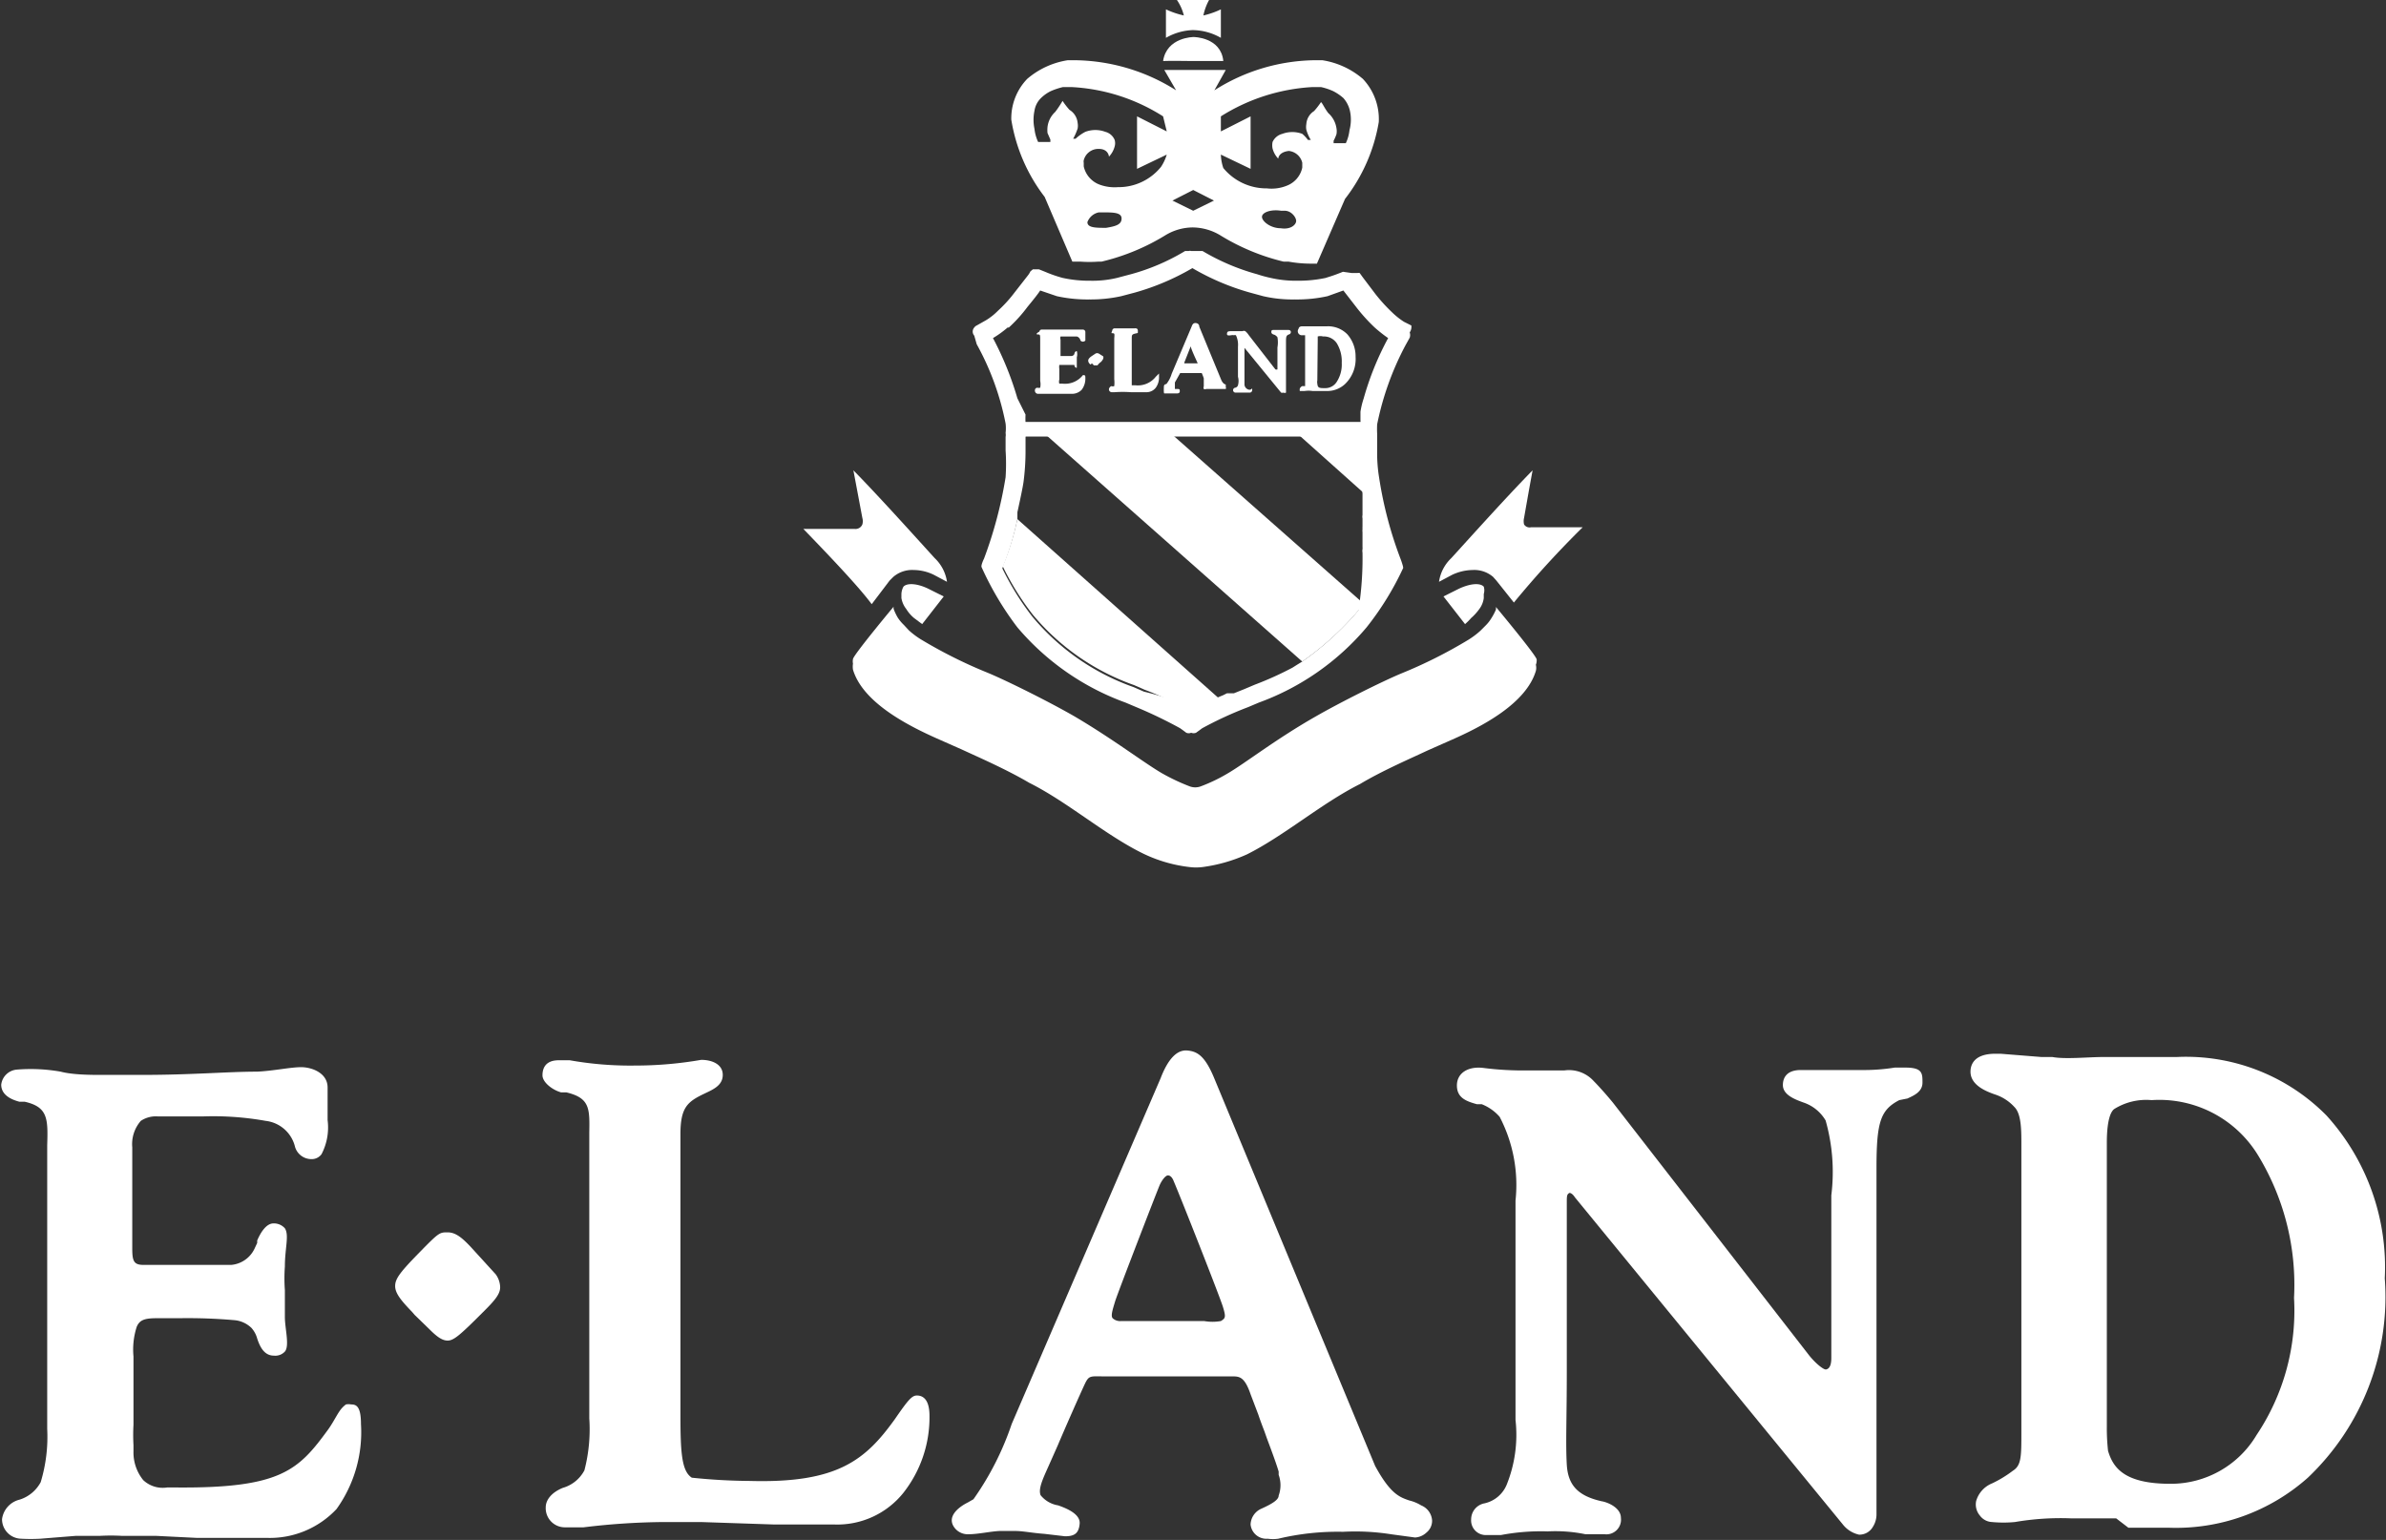 <svg xmlns="http://www.w3.org/2000/svg" viewBox="0 0 58.63 37.85"><rect x="0" y="0" width="58.63" height="37.85" fill="#333333" stroke="none"/><defs><style>.cls-1{fill:#fff;}</style></defs><g id="Layer_2" data-name="Layer 2"><g id="图层_1" data-name="图层 1"><path class="cls-1" d="M25,12.76a6.76,6.76,0,0,1-.36,1.16,6.65,6.65,0,0,0,.74,1.19,5.71,5.71,0,0,0,2.49,1.73l.25.11h0a7.71,7.71,0,0,1,1.21.58,1.31,1.31,0,0,1,.29-.17,3.08,3.08,0,0,1,.36-.17h0Z"/><path class="cls-1" d="M28.18,10.59H25.59L32,16.26a7.45,7.45,0,0,0,1.29-1.15l.11-.13a.49.49,0,0,0,.1-.15L28.7,10.59h-.52Z"/><path class="cls-1" d="M33.57,12.17s0,.05,0,.08a.44.44,0,0,0,0-.1h0s0-.06,0-.09h0a.06.06,0,0,0,0,0q0-.11,0-.18a6,6,0,0,1,0-.75c0-.13,0-.25,0-.36s0-.09,0-.12h-1.7Z"/><path class="cls-1" d="M33.54,10.37H25a2.37,2.37,0,0,1,.09.36h8.55a0,0,0,0,0,0,0c0-.11,0-.22.08-.33Z"/><path class="cls-1" d="M24,8.46h0a6.65,6.65,0,0,1,.71,1.95,1,1,0,0,1,0,.23.31.31,0,0,1,0,.1c0,.11,0,.2,0,.33a5,5,0,0,1,0,.66,10.39,10.39,0,0,1-.53,2s-.08.16-.06.21A7.53,7.53,0,0,0,25,15.42a6.29,6.29,0,0,0,2.66,1.85l.26.11A11,11,0,0,1,29,17.9l.15.11a.15.15,0,0,0,.12,0h0a.16.16,0,0,0,.12,0l.15-.11a9.15,9.15,0,0,1,1.13-.52l.26-.11a6.27,6.27,0,0,0,2.65-1.85,7.23,7.23,0,0,0,.9-1.46c0-.05-.06-.21-.06-.21a9.71,9.71,0,0,1-.53-2,3.74,3.74,0,0,1-.05-.66c0-.13,0-.22,0-.33s0-.07,0-.1a2.23,2.23,0,0,1,0-.23,7.13,7.13,0,0,1,.7-1.95h0l.1-.18a.2.2,0,0,0,0-.13s0,0,0,0A.24.24,0,0,0,34.68,8l-.18-.09a1.87,1.87,0,0,1-.29-.23,4.14,4.14,0,0,1-.41-.45l-.31-.41,0,0-.08-.11a.1.1,0,0,0-.05,0,.05.05,0,0,0,0,0h-.15L33,6.68c-.27.11-.37.13-.42.15a3.2,3.2,0,0,1-.7.07,2.75,2.75,0,0,1-.66-.07h0a3.07,3.07,0,0,1-.33-.09,5.43,5.43,0,0,1-1.34-.57l-.09,0-.05,0h-.14a.09.09,0,0,0-.06,0l-.09,0a5.23,5.23,0,0,1-1.33.57l-.34.09h0a2.58,2.58,0,0,1-.66.07,3,3,0,0,1-.68-.07,3.15,3.15,0,0,1-.43-.15l-.15-.06h-.15l0,0-.06.05a.52.52,0,0,1-.07.11l0,0-.32.41a3.31,3.31,0,0,1-.41.45,1.49,1.49,0,0,1-.29.23L24,8a.15.15,0,0,0-.06.05.15.15,0,0,0,0,.2Zm.79-.41a3.58,3.58,0,0,0,.46-.51c.14-.17.26-.32.31-.4l.41.14h0a3.5,3.5,0,0,0,.8.08,3.47,3.47,0,0,0,.78-.08h0l.34-.09a6,6,0,0,0,1.41-.6,6,6,0,0,0,1.41.6l.33.09h0a3.21,3.21,0,0,0,.78.08,3.45,3.45,0,0,0,.8-.08h0l.39-.14.31.4a4.31,4.31,0,0,0,.46.51,3.47,3.47,0,0,0,.33.26,7.17,7.17,0,0,0-.6,1.48,2,2,0,0,0-.08.33,0,0,0,0,0,0,0h0c0,.06,0,.13,0,.2a2.42,2.42,0,0,1,0,.25s0,.07,0,.12,0,.22,0,.35a4.45,4.45,0,0,0,.05.74.67.67,0,0,0,0,.17v0h0s0,.06,0,.09v0a.29.29,0,0,0,0,.09v0s0,.06,0,.1v0l0,.1v0l0,.1a.06.06,0,0,0,0,0s0,.06,0,.09,0,0,0,0,0,.06,0,.09l0,.05a.19.19,0,0,0,0,.08s0,0,0,.06,0,0,0,.08,0,0,0,.06a.64.64,0,0,0,0,.07.25.25,0,0,0,0,.07s0,0,0,.06l0,.07s0,0,0,0,0,0,0,.06a549445697993,549445697993,0,0,0,0,.12s0,0,0,.05a.33.33,0,0,1,0,.06,0,0,0,0,0,0,0,.2.2,0,0,0,0,.08A8.07,8.07,0,0,1,33.38,15l-.11.13A7.45,7.45,0,0,1,32,16.26h0l-.13.08h0l-.11.07a8.09,8.09,0,0,1-.93.42l-.26.11-.25.1-.05,0h0l-.05,0-.07,0h0l-.1.05a3.08,3.08,0,0,0-.36.17,1.31,1.31,0,0,0-.29.17A7.71,7.71,0,0,0,28.11,17h0l-.25-.11a5.71,5.71,0,0,1-2.49-1.73,6.65,6.65,0,0,1-.74-1.19A6.76,6.76,0,0,0,25,12.76h0v0h0c0-.06,0-.12,0-.17.07-.32.13-.6.15-.74a5.87,5.87,0,0,0,.05-.74c0-.11,0-.23,0-.36a.37.37,0,0,0,0-.11l0-.25a1.77,1.77,0,0,1,0-.2L25,9.79a7.81,7.81,0,0,0-.6-1.48A2.51,2.51,0,0,0,24.76,8.05Z"/><path class="cls-1" d="M26.83,8.93l.05.05s0,0,.06,0,0,0,.12-.09h0s.05-.06.05-.08a.09.09,0,0,0,0-.05L27,8.69a.09.09,0,0,0-.08,0s0,0-.09.06-.09.1-.09.12a.12.12,0,0,0,.06.09Z"/><path class="cls-1" d="M27.32,8.19h0c.07,0,.07,0,.06.13v1a.76.76,0,0,1,0,.17.1.1,0,0,1-.07,0,.1.1,0,0,0-.06.07.07.07,0,0,0,.07.08h.07a2.8,2.8,0,0,1,.4,0h.37a.29.29,0,0,0,.24-.11.43.43,0,0,0,.08-.27c0-.07,0-.08,0-.08s0,0-.08.08a.56.56,0,0,1-.5.21h-.09s0-.08,0-.2V8.33c0-.09,0-.11.08-.13s.07,0,.07-.07-.06-.06-.08-.06h-.49a.06.06,0,0,0-.06.06S27.3,8.19,27.32,8.19Z"/><path class="cls-1" d="M25.49,8.22h0c.07,0,.07,0,.07.14v1a.42.42,0,0,1,0,.17.15.15,0,0,1-.07,0s-.06,0-.06.07a.08.08,0,0,0,.07.08h.84a.33.33,0,0,0,.24-.1.45.45,0,0,0,.09-.28c0-.07,0-.08-.06-.08l0,0h0l0,0a.56.56,0,0,1-.5.21h0l-.08,0a.17.17,0,0,1,0-.1V9.07a.34.34,0,0,1,0-.1s0,0,.06,0h.26l.05,0a0,0,0,0,1,0,0s0,.07.06.07a.06.06,0,0,0,0,0s0-.07,0-.14V8.78a.28.28,0,0,0,0-.15l0,0s-.05,0-.06.07,0,0,0,0a.08.08,0,0,1-.07.05h-.27s0,0,0,0V8.35a.13.13,0,0,1,0-.08h.21l.19,0a.13.13,0,0,1,.09.1.08.08,0,0,0,.12,0s0-.06,0-.12V8.16s0-.06-.07-.06h-1a.06.06,0,0,0-.06.05S25.43,8.21,25.49,8.22Z"/><path class="cls-1" d="M28.61,9.67h.32s.06,0,.06-.05,0-.06-.07-.06l-.05,0s0,0,0-.08l0-.08L29,9.17s0,0,.05,0h.43s0,0,.05,0a1.12,1.12,0,0,1,.05.13c0,.06,0,.11,0,.13h0s0,0,0,.07a.11.11,0,0,1,0,0,.07.07,0,0,0,0,.06.06.06,0,0,0,.06,0h0l.2,0h.28a.06.06,0,0,0,0-.05s0-.06,0-.06l0,0s-.06,0-.11-.11l-.54-1.31c0-.07-.06-.09-.09-.09s-.07,0-.1.09l-.49,1.16a.75.75,0,0,1-.13.25h0s-.06,0-.06.06,0,0,0,0S28.59,9.67,28.61,9.67Zm.5-.78.15-.38a.11.11,0,0,1,0,0v0c0,.06.16.39.17.42s0,0,0,0H29.1A.18.18,0,0,1,29.11,8.89Z"/><path class="cls-1" d="M30.31,8.24h0a.11.11,0,0,1,.06,0,.54.54,0,0,1,.05.28v.74a.39.39,0,0,1,0,.21.09.09,0,0,1-.07.06.06.06,0,0,0-.05.06.06.06,0,0,0,.06.06h0l.16,0,.12,0h.07s.06,0,.06-.07,0,0-.07,0a.14.14,0,0,1-.12-.12V8.55s0,0,0,0h0l.9,1.1a.09.09,0,0,0,.06,0h0a.06.06,0,0,0,.06,0,.43.43,0,0,0,0-.05V8.44c0-.16,0-.19.07-.22h0a.06.06,0,0,0,.05-.06s0-.05-.06-.05h-.35c-.05,0-.07,0-.07.05s.05.06.08.07a.19.19,0,0,1,.07.06.73.73,0,0,1,0,.25v.54a0,0,0,0,1,0,0,.09.09,0,0,1-.05,0l-.66-.85a.39.39,0,0,0-.08-.09.08.08,0,0,0-.07,0h-.27c-.07,0-.11,0-.11.07S30.29,8.22,30.31,8.24Z"/><path class="cls-1" d="M32,8.24l.07,0s0,.08,0,.13v1c0,.08,0,.1,0,.12l-.07,0a.12.12,0,0,0-.06.06.14.14,0,0,0,0,.06s0,0,.05,0h.07a.66.66,0,0,1,.19,0h.33a.64.64,0,0,0,.47-.17.85.85,0,0,0,.26-.67.82.82,0,0,0-.2-.55.66.66,0,0,0-.5-.2h-.61c-.08,0-.09.05-.09.06A.1.1,0,0,0,32,8.24Zm.38.14c0-.09,0-.11,0-.11a.23.23,0,0,1,.13,0,.38.38,0,0,1,.34.17.85.85,0,0,1,.12.48.78.78,0,0,1-.12.46.33.33,0,0,1-.28.16c-.15,0-.19,0-.2-.11a.2.2,0,0,1,0-.08Z"/><path class="cls-1" d="M29.32.74h0A1.42,1.42,0,0,1,30,.93V.23a2,2,0,0,1-.43.15A1.35,1.35,0,0,1,29.71,0h-.79a1.15,1.15,0,0,1,.17.38,2.08,2.08,0,0,1-.44-.15v.7A1.42,1.42,0,0,1,29.3.74Z"/><path class="cls-1" d="M29.31,1.5h0c.25,0,.5,0,.75,0C30,.91,29.33.91,29.33.91h0s-.66,0-.75.59C28.81,1.49,29.06,1.5,29.31,1.5Z"/><path class="cls-1" d="M33.49,1.94a0,0,0,0,0,0,0,2,2,0,0,0-1-.46h-.15a4.69,4.69,0,0,0-2.5.74l.28-.5c-.3,0-.41,0-.71,0h-.09c-.3,0-.41,0-.71,0l.29.5a4.74,4.74,0,0,0-2.51-.74h-.15a2,2,0,0,0-1,.46h0a1.4,1.4,0,0,0-.39,1,4.21,4.21,0,0,0,.82,1.9l.68,1.59h.19A3.15,3.15,0,0,0,27,6.43h0l.07,0a5.34,5.34,0,0,0,1.57-.65,1.31,1.31,0,0,1,.67-.19,1.34,1.34,0,0,1,.67.19,5.33,5.33,0,0,0,1.56.65l.07,0h.05a3.05,3.05,0,0,0,.52.05h.18l.69-1.59A4.21,4.21,0,0,0,33.88,3,1.44,1.44,0,0,0,33.49,1.94ZM27.18,5.6s0,0,0,0c-.25,0-.46,0-.46-.14A.38.38,0,0,1,27,5.22l0,0h0l.09,0c.26,0,.47,0,.47.15S27.42,5.56,27.18,5.6Zm1.49-2.37-.73-.37V4.15l.73-.35a1.13,1.13,0,0,1-.14.3,1.34,1.34,0,0,1-1.06.5A1.06,1.06,0,0,1,27,4.53a.62.62,0,0,1-.37-.44V4a.15.15,0,0,1,0-.06A.37.37,0,0,1,27,3.66c.24,0,.25.19.25.19a.57.57,0,0,0,.14-.25.29.29,0,0,0,0-.16s0,0,0,0a.34.34,0,0,0-.23-.2.7.7,0,0,0-.49,0l0,0a1.07,1.07,0,0,0-.24.17l-.06,0a1.45,1.45,0,0,0,.11-.25.39.39,0,0,0,0-.14.42.42,0,0,0-.2-.32,1.91,1.91,0,0,1-.17-.22s-.08.14-.18.27a.6.6,0,0,0-.19.37.77.77,0,0,0,0,.15l.07.16,0,.06-.11,0-.19,0a1,1,0,0,1-.09-.32,1.09,1.09,0,0,1,0-.45.55.55,0,0,1,.16-.31.92.92,0,0,1,.24-.17,1.76,1.76,0,0,1,.3-.1l.21,0h0a4.63,4.63,0,0,1,2.25.72Zm.65,1.95-.51-.25.51-.26.51.26Zm2.15.43a0,0,0,0,1,0,0c-.25,0-.46-.17-.46-.28s.22-.19.47-.15l.09,0h0l0,0c.16,0,.28.16.28.25S31.72,5.65,31.47,5.61ZM33.16,3.2a1,1,0,0,1-.09.32l-.19,0-.11,0,0-.06a1.11,1.11,0,0,0,.07-.16.4.4,0,0,0,0-.15.62.62,0,0,0-.2-.37c-.1-.13-.14-.24-.18-.27a1.91,1.91,0,0,1-.17.22.41.41,0,0,0-.19.32.39.39,0,0,0,0,.14,1,1,0,0,0,.11.25l-.07,0A.89.89,0,0,0,32,3.29l0,0a.7.7,0,0,0-.49,0,.36.36,0,0,0-.24.2v0a.41.41,0,0,0,0,.16.57.57,0,0,0,.14.25s0-.16.26-.19A.38.38,0,0,1,32,4v.12a.61.61,0,0,1-.37.44,1,1,0,0,1-.5.07,1.37,1.37,0,0,1-1.07-.5A1.13,1.13,0,0,1,30,3.8l.73.35V2.86L30,3.23V2.86a4.7,4.7,0,0,1,2.25-.72h0l.21,0a1.51,1.51,0,0,1,.3.1,1.21,1.21,0,0,1,.25.17.71.71,0,0,1,.16.31A1,1,0,0,1,33.16,3.2Z"/><path class="cls-1" d="M21.86,14.27l.09-.09a.71.71,0,0,1,.5-.17,1.15,1.15,0,0,1,.5.12l.32.17a1,1,0,0,0-.3-.58c-.24-.26-1.34-1.49-2-2.16l.22,1.17v0a.29.29,0,0,1,0,.16A.18.18,0,0,1,21,13l-1.26,0c.54.56,1.34,1.39,1.68,1.85Z"/><path class="cls-1" d="M22.66,15.34l.53-.68-.38-.19c-.29-.14-.53-.14-.61-.05a.41.41,0,0,0-.05.18s0,.07,0,.1a.59.59,0,0,0,.12.27.9.9,0,0,0,.19.22Z"/><path class="cls-1" d="M36.77,14.27l-.08-.09a.71.71,0,0,0-.5-.17,1.22,1.22,0,0,0-.51.12l-.32.17a1,1,0,0,1,.3-.58c.24-.26,1.34-1.49,2-2.16-.09.48-.19,1.06-.21,1.17v0a.34.34,0,0,0,0,.16.16.16,0,0,0,.17.07l1.27,0a23.81,23.81,0,0,0-1.69,1.85Z"/><path class="cls-1" d="M36,15.34l-.53-.68.38-.19c.3-.14.53-.14.61-.05a.31.31,0,0,1,0,.18s0,.07,0,.1a.57.57,0,0,1-.11.27,1.28,1.28,0,0,1-.2.22A1.53,1.53,0,0,1,36,15.34Z"/><path class="cls-1" d="M37.76,16.21c0-.09-1-1.29-1-1.29l0,.06a1.39,1.39,0,0,1-.11.21.94.94,0,0,1-.14.18l-.13.13a2,2,0,0,1-.29.22,11.58,11.58,0,0,1-1.65.83c-.48.2-1.5.71-2.11,1.06-1,.57-1.73,1.15-2.18,1.41a4.13,4.13,0,0,1-.65.31.39.39,0,0,1-.26,0,5,5,0,0,1-.68-.32c-.45-.26-1.2-.84-2.17-1.41-.61-.35-1.63-.86-2.11-1.06a11.66,11.66,0,0,1-1.66-.83,2,2,0,0,1-.29-.22l-.12-.13a1,1,0,0,1-.15-.18,1.36,1.36,0,0,1-.1-.21.12.12,0,0,1,0-.06s-1,1.2-1,1.29a.27.27,0,0,0,0,.11.49.49,0,0,0,0,.15c.24.8,1.32,1.36,2.06,1.69l.61.27c.41.19,1.1.49,1.66.82.94.47,1.85,1.27,2.78,1.73a3.55,3.55,0,0,0,1.15.34,1.29,1.29,0,0,0,.34,0A3.9,3.9,0,0,0,30.64,21c.92-.46,1.84-1.26,2.78-1.73.55-.33,1.25-.63,1.65-.82l.61-.27c.75-.33,1.82-.89,2.06-1.69a.31.31,0,0,0,0-.15A.31.31,0,0,0,37.76,16.21Z"/><path class="cls-1" d="M11.91,32.21c.26-.26.38-.41.38-.57a.56.56,0,0,0-.11-.32l-.62-.68c-.2-.21-.36-.35-.56-.35s-.21,0-.69.49-.6.65-.6.83.15.36.42.64l.06.07.35.34c.17.17.31.29.46.29s.31-.14.84-.67Z"/><path class="cls-1" d="M22.84,34.8c0-.44-.19-.5-.31-.5s-.21.1-.54.58c-.72,1-1.4,1.58-3.56,1.52A14.48,14.48,0,0,1,17,36.32c-.25-.16-.28-.62-.28-1.55V27.88c0-.66.17-.8.59-1,.21-.1.45-.2.45-.46s-.26-.37-.53-.37a9.45,9.45,0,0,1-1.62.14A8.5,8.5,0,0,1,14,26.06h-.27c-.33,0-.4.2-.4.37s.24.36.46.42l.13,0c.58.14.57.4.56,1,0,.1,0,.22,0,.33v6.68a4,4,0,0,1-.12,1.28.87.87,0,0,1-.53.43c-.27.11-.42.29-.42.48a.47.47,0,0,0,.47.49l.46,0a17.12,17.12,0,0,1,2-.13c.31,0,.61,0,.88,0l1.79.06,1.27,0h.21a2.08,2.08,0,0,0,1.71-.78A3,3,0,0,0,22.84,34.8Z"/><path class="cls-1" d="M8.87,35c0-.44-.12-.48-.24-.48a.33.33,0,0,0-.13,0,.67.67,0,0,0-.16.17c-.07.1-.17.3-.28.45-.73,1-1.16,1.45-3.79,1.42H4.11a.7.7,0,0,1-.59-.18,1.08,1.08,0,0,1-.24-.71v-.15a4.35,4.35,0,0,1,0-.5V33.34a1.82,1.82,0,0,1,.08-.73c.07-.16.18-.21.49-.21h.55a13.25,13.25,0,0,1,1.38.05h0a.69.69,0,0,1,.4.19.65.65,0,0,1,.14.26v0c.06.18.16.42.41.42A.32.32,0,0,0,7,33.22c.12-.14,0-.57,0-.85s0-.54,0-.66a4,4,0,0,1,0-.58c0-.45.11-.77,0-.94a.36.36,0,0,0-.28-.12c-.18,0-.32.23-.4.42l0,.06-.07.15a.7.7,0,0,1-.57.39H3.53c-.24,0-.28-.09-.28-.4V28.2a.87.87,0,0,1,.21-.65.66.66,0,0,1,.41-.11l.14,0H5a7.34,7.34,0,0,1,1.53.11.84.84,0,0,1,.72.64.42.42,0,0,0,.4.3.3.3,0,0,0,.25-.12,1.42,1.42,0,0,0,.15-.84v-.8c0-.36-.39-.5-.65-.5s-.67.09-1.08.11c-.73,0-1.6.08-2.83.08h-1c-.24,0-.7,0-1-.08a4.24,4.24,0,0,0-1.08-.05.42.42,0,0,0-.38.37c0,.19.14.34.45.42l.13,0c.57.13.57.42.55,1.07,0,.11,0,.22,0,.35v6.62A3.85,3.85,0,0,1,1,36.43a.89.89,0,0,1-.52.43.57.57,0,0,0-.43.48.48.48,0,0,0,.47.48,4.3,4.3,0,0,0,.47,0l.87-.07.59,0a4.87,4.87,0,0,1,.55,0l.84,0,1,.05.58,0h.2c.32,0,.59,0,.94,0a2.25,2.25,0,0,0,1.71-.71A3.24,3.24,0,0,0,8.87,35Z"/><path class="cls-1" d="M34.92,37a1,1,0,0,0-.29-.12c-.23-.08-.46-.15-.84-.85l-3.95-9.52c-.23-.56-.42-.67-.67-.69s-.47.21-.65.68L24.86,35a7.17,7.17,0,0,1-.94,1.85l-.14.08h0c-.24.12-.55.37-.3.65a.41.41,0,0,0,.32.13c.23,0,.54-.07.76-.08l.39,0c.19,0,.42.05.71.07l.51.06c.23,0,.34-.07.36-.31S26.2,37.07,26,37a.69.69,0,0,1-.43-.25c-.06-.15.05-.39.18-.68l.24-.54c.19-.45.57-1.31.67-1.52s.14-.18.47-.18h3.14c.18,0,.31,0,.46.44l.19.5c.05.15.1.28.15.41l.06.17c.15.4.24.65.29.82v.08a.75.75,0,0,1,0,.51c0,.11-.18.21-.42.32a.44.44,0,0,0-.27.39.39.39,0,0,0,.42.35.92.92,0,0,0,.26,0A6.28,6.28,0,0,1,33,37.65a5.65,5.65,0,0,1,1.18.06l.59.08a.44.44,0,0,0,.28-.12.37.37,0,0,0,.14-.3A.43.43,0,0,0,34.92,37ZM30,32.47h0a1.16,1.16,0,0,1-.41,0H27.55a.27.27,0,0,1-.21-.07c-.05-.06,0-.21.06-.41s1.05-2.76,1.1-2.87.14-.23.2-.23.11.06.14.14c.18.42,1.13,2.83,1.21,3.09S30.11,32.4,30,32.47Z"/><path class="cls-1" d="M46.87,27c.15-.07.37-.16.37-.39s0-.37-.42-.37h-.26a4.76,4.76,0,0,1-.82.06h-.26l-.74,0-.42,0h-.07c-.42,0-.44.28-.44.37,0,.25.32.36.51.43a1,1,0,0,1,.54.44A4.65,4.65,0,0,1,45,29.38v4c0,.23-.08.27-.13.28s-.23-.12-.41-.34l-4.82-6.21c-.17-.21-.38-.44-.48-.54a.82.82,0,0,0-.72-.26c-.31,0-.61,0-.92,0a7.62,7.62,0,0,1-1.06-.06c-.38-.05-.66.12-.66.43s.24.39.49.46h0l.12,0a1.14,1.14,0,0,1,.44.31,3.62,3.62,0,0,1,.39,2.06v5.39a3.28,3.28,0,0,1-.22,1.6.77.77,0,0,1-.54.45.4.4,0,0,0-.33.39.36.36,0,0,0,.37.39l.21,0,.15,0a5.26,5.26,0,0,1,1.15-.09,3.66,3.66,0,0,1,.93.07l.15,0,.32,0a.36.36,0,0,0,.4-.4c0-.26-.34-.39-.47-.41-.58-.13-.83-.39-.86-.9s0-1.16,0-2.26V29.56c0-.16,0-.21.07-.24h0s.06,0,.13.11l6.6,8.06a.7.7,0,0,0,.38.23h0a.38.38,0,0,0,.34-.19.57.57,0,0,0,.09-.32v-8.5c0-1.14.1-1.43.56-1.67Z"/><path class="cls-1" d="M52.3,37.55c.35,0,.82,0,1,0a4.87,4.87,0,0,0,3.41-1.23,6.13,6.13,0,0,0,1.89-4.9,5.55,5.55,0,0,0-1.43-4,4.85,4.85,0,0,0-3.68-1.44c-.33,0-.65,0-1,0l-.79,0c-.39,0-.95.06-1.27,0h-.27l-1-.08h-.13c-.55,0-.61.3-.61.44,0,.34.4.49.6.56a1.11,1.11,0,0,1,.48.31c.18.18.17.61.17,1v7c0,.59,0,.81-.21.94a2.83,2.83,0,0,1-.51.31.67.67,0,0,0-.39.43.42.42,0,0,0,.09.36.39.39,0,0,0,.3.16,3,3,0,0,0,.56,0,6.64,6.64,0,0,1,1.39-.09c.24,0,.57,0,.86,0H52Zm-.53-2.46v-7c0-.57.1-.77.18-.83a1.48,1.48,0,0,1,.92-.22,2.84,2.84,0,0,1,2.6,1.33,6.12,6.12,0,0,1,.9,3.53,5.49,5.49,0,0,1-.92,3.37,2.45,2.45,0,0,1-2.12,1.2c-1.15,0-1.41-.41-1.53-.81A5,5,0,0,1,51.77,35.09Z"/></g></g></svg>